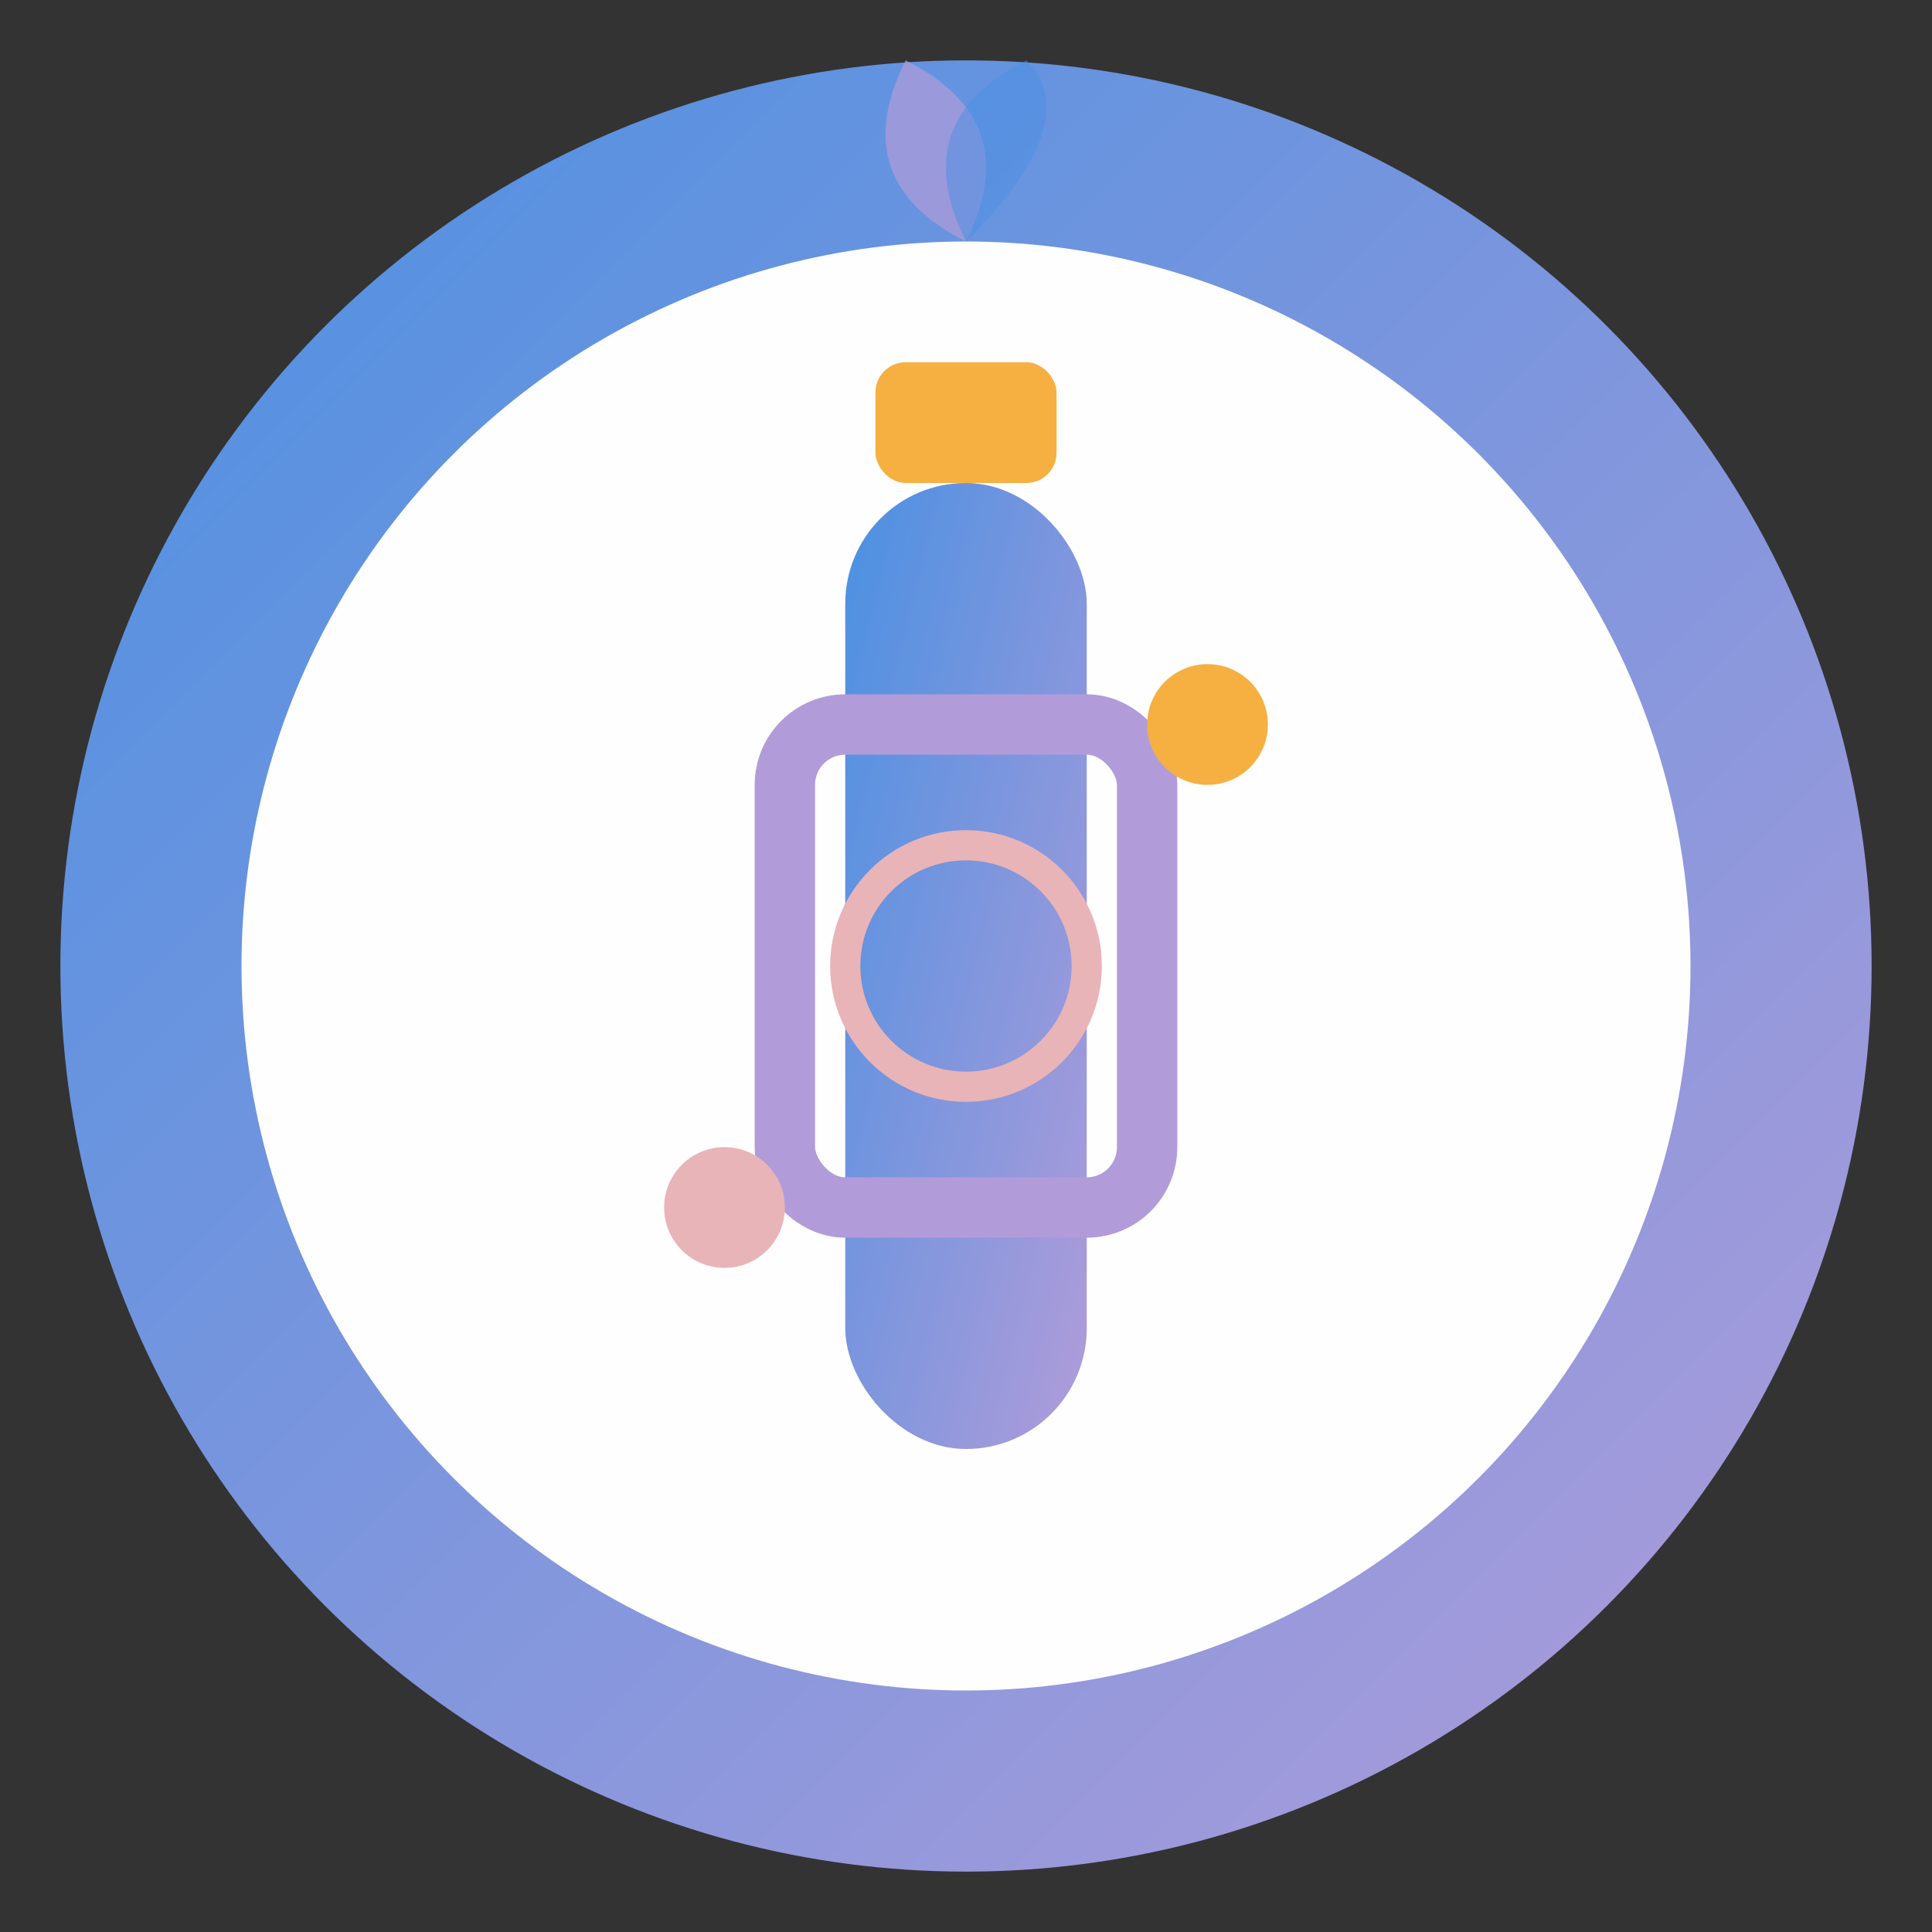 <svg width="32" height="32" viewBox="0 0 32 32" xmlns="http://www.w3.org/2000/svg">
  <rect x="0" y="0" width="32" height="32" fill="#333333" stroke="none"/>
  <defs>
    <linearGradient id="faviconGradient" x1="0%" y1="0%" x2="100%" y2="100%">
      <stop offset="0%" style="stop-color:#4A90E2;stop-opacity:1" />
      <stop offset="100%" style="stop-color:#B19CD9;stop-opacity:1" />
    </linearGradient>
  </defs>
  
  <!-- Background circle -->
  <circle cx="16" cy="16" r="15" fill="url(#faviconGradient)"/>
  
  <!-- Inner white circle -->
  <circle cx="16" cy="16" r="12" fill="#FEFEFE"/>
  
  <!-- Vape device icon -->
  <rect x="14" y="8" width="4" height="16" rx="2" fill="url(#faviconGradient)"/>
  
  <!-- Mouthpiece -->
  <rect x="14.5" y="6" width="3" height="2" rx="0.5" fill="#F5B041"/>
  
  <!-- Tank -->
  <rect x="13" y="12" width="6" height="8" rx="1" fill="none" stroke="#B19CD9" stroke-width="1"/>
  
  <!-- Center detail -->
  <circle cx="16" cy="16" r="2" fill="none" stroke="#E8B4B8" stroke-width="0.5"/>
  
  <!-- Vapor wisps -->
  <path d="M16,4 Q14,3 15,1 Q17,2 16,4" fill="#B19CD9" opacity="0.7"/>
  <path d="M16,4 Q18,2 17,1 Q15,2 16,4" fill="#4A90E2" opacity="0.5"/>
  
  <!-- French accent -->
  <circle cx="20" cy="12" r="1" fill="#F5B041"/>
  <circle cx="12" cy="20" r="1" fill="#E8B4B8"/>
</svg>
